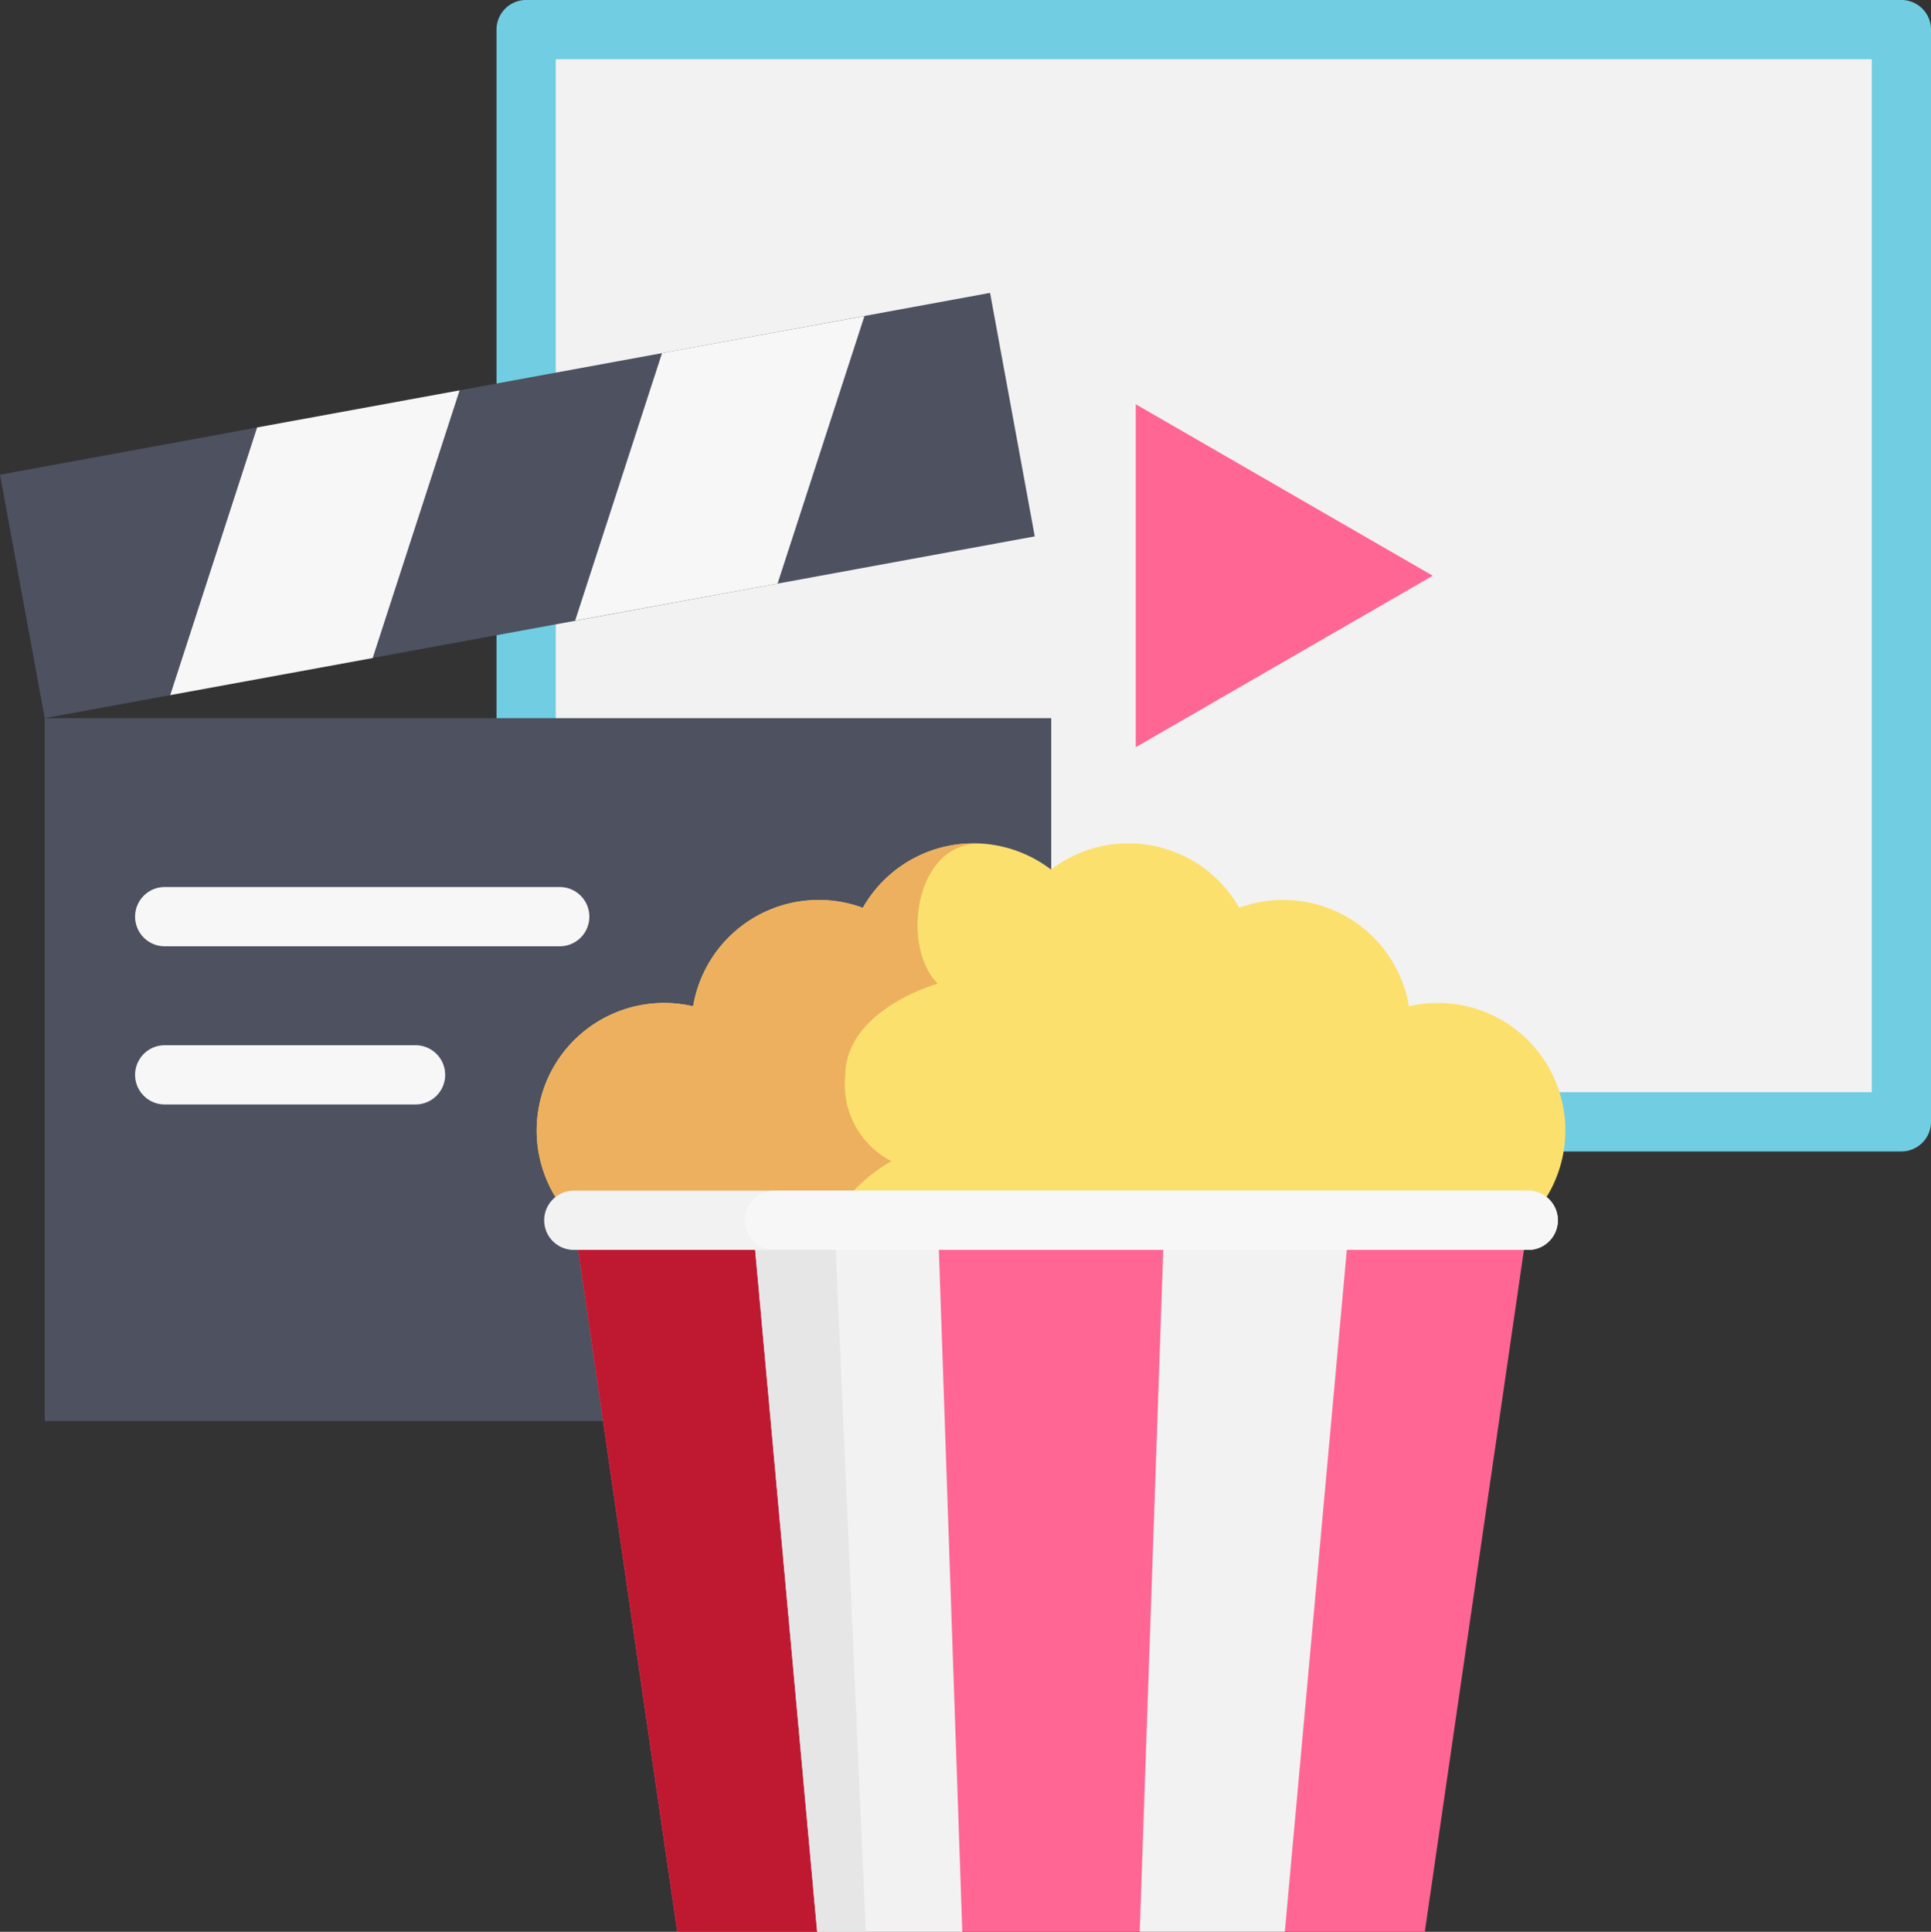 <svg xmlns="http://www.w3.org/2000/svg" width="83.344" height="83.368" viewBox="0 0 83.344 83.368">
  <rect x="0" y="0" width="83.344" height="83.368" fill="#333333" stroke="none"/>
  <g id="cinema" transform="translate(0 -0.001)">
    <path id="Path_81726" data-name="Path 81726" d="M139.473,7.852h59.355V54.986H139.473Zm0,0" transform="translate(-116.763 -6.572)" fill="#f2f2f2"/>
    <path id="Path_81727" data-name="Path 81727" d="M192.255,49.693H166.764a1.278,1.278,0,0,1,0-2.556h24.212V2.557h-56.8V39.731a1.278,1.278,0,1,1-2.557,0V1.28A1.279,1.279,0,0,1,132.9,0h59.356a1.279,1.279,0,0,1,1.278,1.278V48.415a1.279,1.279,0,0,1-1.278,1.278Zm0,0" transform="translate(-110.189)" fill="#71cde2"/>
    <path id="Path_81728" data-name="Path 81728" d="M11.848,190.344H55.292v30.332H11.848Zm0,0" transform="translate(-9.919 -159.35)" fill="#4d5160"/>
    <path id="Path_81729" data-name="Path 81729" d="M0,85.475l42.732-7.846,1.929,10.508L1.929,95.983Zm0,0" transform="translate(0 -64.988)" fill="#4d5160"/>
    <path id="Path_81730" data-name="Path 81730" d="M53.859,115l-8.738,1.6,3.751-11.551,8.738-1.6Zm0,0" transform="translate(-37.774 -86.601)" fill="#f7f7f7"/>
    <path id="Path_81731" data-name="Path 81731" d="M161.187,95.289l-8.738,1.6L156.2,85.343l8.737-1.6Zm0,0" transform="translate(-127.626 -70.103)" fill="#f7f7f7"/>
    <path id="Path_81732" data-name="Path 81732" d="M143.824,239.778a5.5,5.5,0,0,1,5.151-9.235,5.495,5.495,0,0,1,7.323-4.25,5.5,5.5,0,0,1,8.124-1.651,5.5,5.5,0,0,1,8.124,1.651,5.495,5.495,0,0,1,7.323,4.25,5.5,5.5,0,0,1,5.151,9.235l-20.6,15.352Zm0,0" transform="translate(-119.058 -187.114)" fill="#fce06d"/>
    <path id="Path_81733" data-name="Path 81733" d="M159.534,229.573s-4,1.109-4,4a3.714,3.714,0,0,0,2,3.666s-4.331,2.221-2.664,6.551a2.63,2.63,0,0,1-1.19,3.351l-9.859-7.349a5.5,5.5,0,0,1,5.151-9.235,5.494,5.494,0,0,1,7.322-4.249,5.532,5.532,0,0,1,.895-1.176,5.467,5.467,0,0,1,4.124-1.6c-2.778,0-3.389,4.436-1.779,6.047Zm0,0" transform="translate(-119.055 -187.124)" fill="#edb05f"/>
    <path id="Path_81734" data-name="Path 81734" d="M193.293,323.426l-4.464,30.705H156.562l-4.4-30.274-.063-.431Zm0,0" transform="translate(-127.332 -270.762)" fill="#ff6694"/>
    <path id="Path_81735" data-name="Path 81735" d="M165.025,356.348h-8.139l-4.4-30.274h11.208Zm0,0" transform="translate(-127.656 -272.979)" fill="#bf1932"/>
    <path id="Path_81736" data-name="Path 81736" d="M208.527,354.131h-6.263l-2.753-30.274-.039-.431h8Zm0,0" transform="translate(-166.993 -270.762)" fill="#f2f2f2"/>
    <path id="Path_81737" data-name="Path 81737" d="M204.561,356.348h-2.1l-2.753-30.274h3.518Zm0,0" transform="translate(-167.192 -272.979)" fill="#e6e6e6"/>
    <path id="Path_81738" data-name="Path 81738" d="M311.172,323.43l-2.792,30.7h-6.263l1.06-30.7Zm0,0" transform="translate(-252.925 -270.766)" fill="#f2f2f2"/>
    <path id="Path_81739" data-name="Path 81739" d="M313.873,114.541l-12.818-7.4v14.8Zm0,0" transform="translate(-252.034 -89.694)" fill="#ff6694"/>
    <path id="Path_81740" data-name="Path 81740" d="M54.137,237.659H37.087a1.278,1.278,0,1,1,0-2.557h17.05a1.278,1.278,0,1,1,0,2.557Zm0,0" transform="translate(-29.978 -196.82)" fill="#f7f7f7"/>
    <path id="Path_81741" data-name="Path 81741" d="M47.914,279.6H37.087a1.278,1.278,0,1,1,0-2.556H47.914a1.278,1.278,0,0,1,0,2.556Zm0,0" transform="translate(-29.978 -231.935)" fill="#f7f7f7"/>
    <path id="Path_81742" data-name="Path 81742" d="M188,316.856a1.278,1.278,0,0,1-1.278,1.278H145.528a1.278,1.278,0,0,1,0-2.556h41.195A1.279,1.279,0,0,1,188,316.856Zm0,0" transform="translate(-120.762 -264.192)" fill="#f2f2f2"/>
    <path id="Path_81743" data-name="Path 81743" d="M232.541,316.856a1.278,1.278,0,0,1-1.278,1.278H198.731a1.278,1.278,0,0,1,0-2.556h32.532A1.279,1.279,0,0,1,232.541,316.856Zm0,0" transform="translate(-165.302 -264.192)" fill="#f7f7f7"/>
  </g>
</svg>
